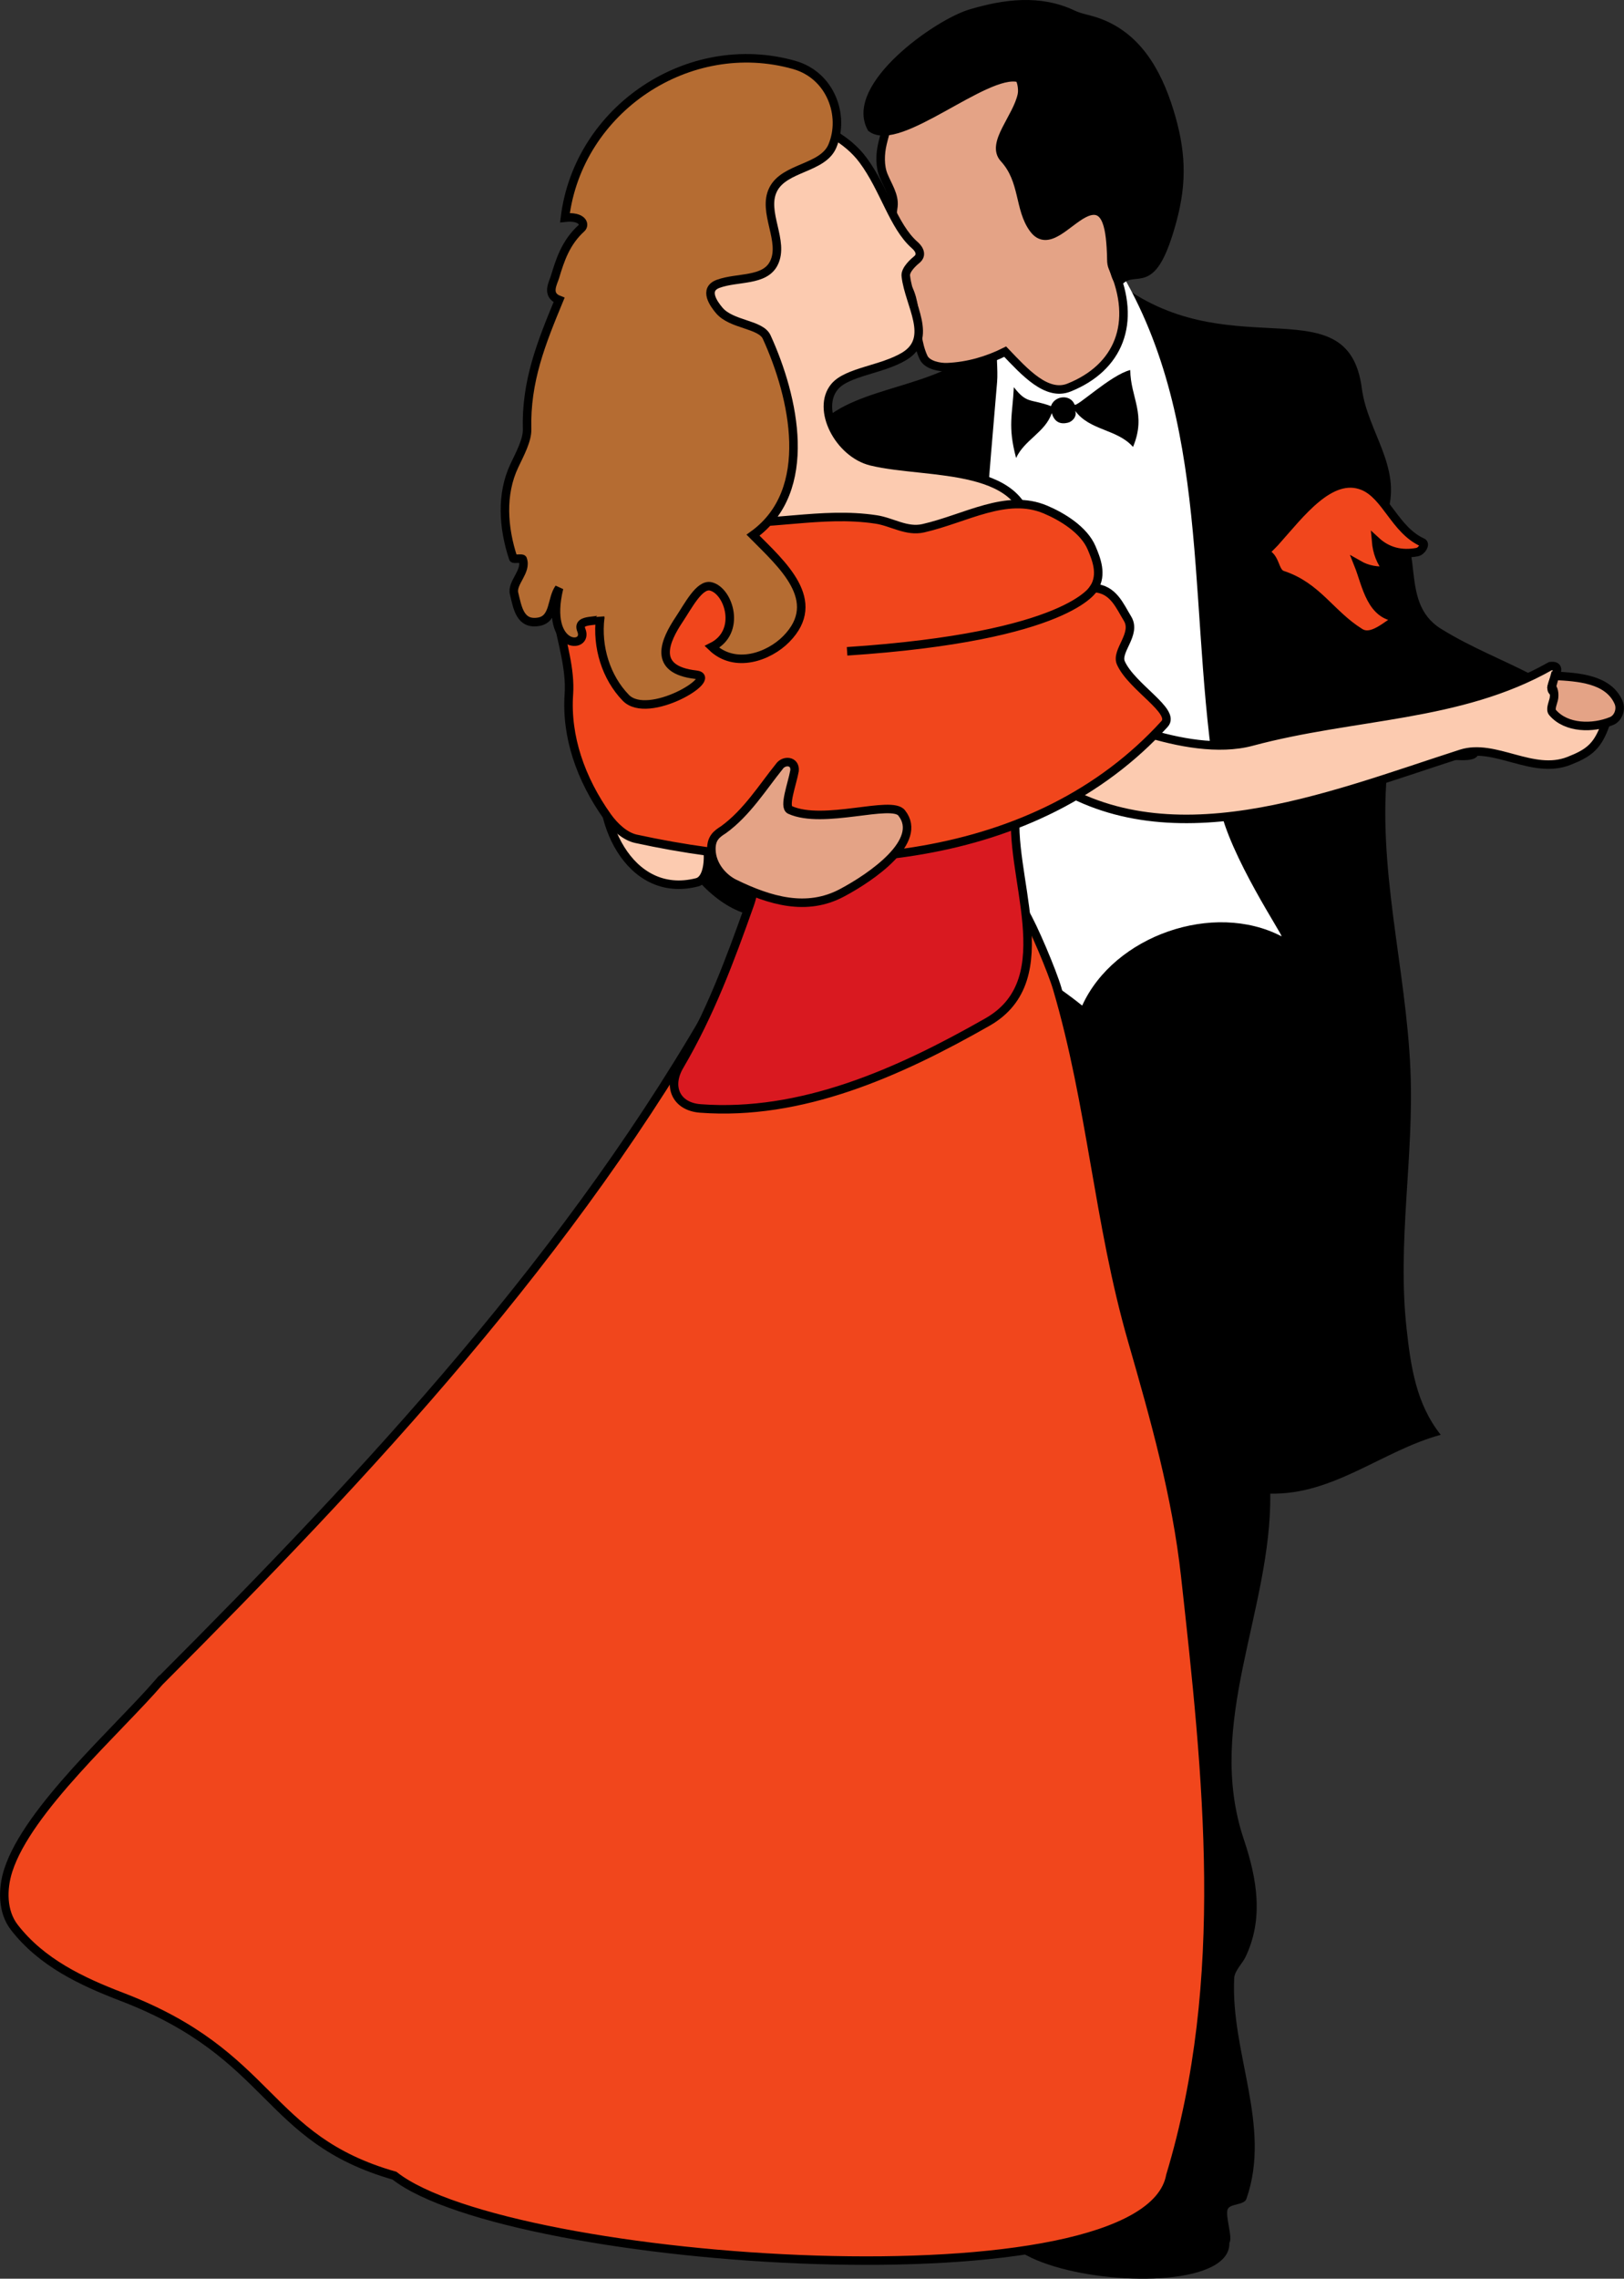 <svg xmlns="http://www.w3.org/2000/svg" width="190.646" height="267.405"><rect width="100%" height="100%" fill="#333333" stroke="none"/><path d="M132.227 33.885c12.926 8.91 26.067-.336 27.645 11.707.656 5.02 4.644 9.14 3.047 14.453 4.844 3.355.996 10.488 6.246 13.746 3.625 2.25 7.363 3.652 11.008 5.574-4.196 1.07-4.68 6.277-6.715 9.324-.668 1.004-3.633.211-5.703.395-1.04.094-3.63.14-4.836.629-1.313 12.082 2.148 23.832 2.656 35.855.434 10.219-1.578 20.168-.45 30.371.497 4.469 1.118 8.79 4.005 12.434-6.82 1.855-12.59 7.074-20.008 6.902.152 13.793-7.7 26.934-3.102 40.59 1.555 4.629 2.356 9.36.153 13.863-.309.637-1.242 1.563-1.285 2.383-.45 8.754 4.41 17.367 1.445 25.88-.211.812-1.906.565-2.207 1.25-.332.76.617 3.343.195 3.948.293 9.61-51.11 1.45-12.031-11.004-.274-14.523-11.262-24.629-14.57-38.824-2.407-10.316-8-4.601-9.653-14.683-3.652-22.247-5.082-43.438-6.926-65.461-.78-9.297-3.425-19.137-9.98-26.254-2.934 1.668-7.5-1.082-10.207-4.907-.941-1.332-1.309-5.109-1.035-5.69 1.488-3.188 2.14-5.063 3.172-8.192 4.078-12.332 5.98-25.32 11.808-36.594 2.985-5.777 12.012-5.531 18.067-9.238 2.629-1.606 5.726-3.297 7.175-6.45l12.086-2.007"/><path fill="#f1461c" d="M149.802 63.486c2.82-3.156 6.394-7.988 10.187-6.465 2.742 1.106 3.75 5.168 7 6.637.41.184-.086 1.031-.633 1.133-1.78.332-3.437-.028-4.816-1.297.113 1.289.523 2.457 1.379 3.45-1.219.12-2.375-.071-3.45-.688.946 2.363 1.454 6.175 4.833 6.207-1.532.879-3.23 2.652-4.645 1.773-3.473-2.164-5.004-5.418-9.105-6.762-1.016-.332-.739-2.199-2.121-2.601.46-.461.93-.89 1.37-1.387"/><path fill="none" stroke="#000" d="M149.802 63.486c2.82-3.156 6.394-7.988 10.187-6.465 2.742 1.106 3.75 5.168 7 6.637.41.184-.086 1.031-.633 1.133-1.78.332-3.437-.028-4.816-1.297.113 1.289.523 2.457 1.379 3.45-1.219.12-2.375-.071-3.45-.688.946 2.363 1.454 6.175 4.833 6.207-1.532.879-3.23 2.652-4.645 1.773-3.473-2.164-5.004-5.418-9.105-6.762-1.016-.332-.739-2.199-2.121-2.601.46-.461.93-.89 1.37-1.387zm0 0"/><path fill="#fff" d="M116.95 39.775c.82 1.653 6.191 5.926 8.672 4.703 4.293-2.117 1.992-11.316 6.25-12.035 10.703 18.625 7.305 40.781 11.285 62.055 1.098 5.851 7.672 15.582 7.27 15.37-7.957-4.136-19.649-.089-23.387 8.138-3.34-2.68-6.922-4.914-11.04-6.211-2.78-22.356-.87-44.524 1.052-66.961.12-1.418-.145-3.477-.043-5.16l-.059.101"/><path d="M119.016 45.435c1.559 2.004 1.918 1.32 4.36 2.223.414-1.25 2.273-1.43 2.77-.187.171.421 4.253-3.485 6.538-4.047.024 3.23 1.93 5.187.325 9.023-1.88-2.125-5.075-1.89-6.793-4.238.25.648-.317 1.27-.864 1.398-.804.192-1.55 0-1.882-1.133-.754 2.254-3.196 3.118-4.188 5.27-1-3.773-.422-5.004-.266-8.309"/><path fill="#e4a386" d="M107.622 8.654c-2.094 2.34-3.297 5.149-4.02 8.18-.293 1.226-.328 2.66.114 3.742.5 1.227 1.3 2.355 1.164 3.617-.223 2.067-.883 4.043-1.262 6.098-.266 1.426 1.313 1.742 1.918 2.226 2.55 2.024 1.418 6.297 2.883 9.438.422.906 1.945 1.172 2.785 1.133 2.41-.106 4.695-.766 6.8-1.82 2.282 2.39 4.868 5.265 7.489 4.214 5.813-2.324 8.016-7.574 5.152-14.058-1.05-2.38 2.848-6.871 3.516-9.684 0 0-9.695-21.137-18.063-17.312-8.367 3.82-8.476 4.226-8.476 4.226"/><path fill="none" stroke="#000" d="M107.622 8.654c-2.094 2.34-3.297 5.149-4.02 8.18-.293 1.226-.328 2.66.114 3.742.5 1.227 1.3 2.355 1.164 3.617-.223 2.067-.883 4.043-1.262 6.098-.266 1.426 1.313 1.742 1.918 2.226 2.55 2.024 1.418 6.297 2.883 9.438.422.906 1.945 1.172 2.785 1.133 2.41-.106 4.695-.766 6.8-1.82 2.282 2.39 4.868 5.265 7.489 4.214 5.813-2.324 8.016-7.574 5.152-14.058-1.05-2.38 2.848-6.871 3.516-9.684 0 0-9.695-21.137-18.063-17.312-8.367 3.82-8.476 4.226-8.476 4.226zm0 0"/><path d="M102.302 15.013c3.25 2.415 13.386-6.828 17.254-5.878.316.078.55 1.289.41 1.972-.559 2.719-3.707 5.73-2.106 7.477 2.41 2.625 1.719 5.914 3.477 8.281 1.64 2.211 3.867-.766 5.898-1.812 2.883-1.48 3.11 2.214 3.23 5.05.016.371.56 3.22 1.028 2.805 2.027-1.797 3.742 1.691 6.102-6.934 1.293-4.726 1.082-8.37-.32-12.93-1.466-4.75-3.907-8.933-8.614-10.507-.906-.305-1.898-.453-2.707-.84-3.902-1.855-8.04-1.281-11.969-.121-4.008 1.184-14.36 8.582-11.683 13.437"/><path fill="none" stroke="#000" d="M102.302 15.013c3.25 2.415 13.386-6.828 17.254-5.878.316.078.55 1.289.41 1.972-.559 2.719-3.707 5.73-2.106 7.477 2.41 2.625 1.719 5.914 3.477 8.281 1.64 2.211 3.867-.766 5.898-1.812 2.883-1.48 3.11 2.214 3.23 5.05.016.371.56 3.22 1.028 2.805 2.027-1.797 3.742 1.691 6.102-6.934 1.293-4.726 1.082-8.37-.32-12.93-1.466-4.75-3.907-8.933-8.614-10.507-.906-.305-1.898-.453-2.707-.84-3.902-1.855-8.04-1.281-11.969-.121-4.008 1.184-14.36 8.582-11.683 13.437zm0 0"/><path fill="#fccbb0" d="M71.15 89.713c-1.548 6.015 2.558 15.898 10.671 13.828 1.985-.508 1.512-5.977-.195-8.637-2.117-3.293-10.707-4.96-10.477-5.191"/><path fill="none" stroke="#000" d="M71.15 89.713c-1.548 6.015 2.558 15.898 10.671 13.828 1.985-.508 1.512-5.977-.195-8.637-2.117-3.293-10.707-4.96-10.477-5.191zm0 0"/><path fill="#f1461c" d="M18.712 197.353c24.527-24.547 48.734-50.465 65.808-80.902l35.707-9.488c1.082 1.761 3.305 7.078 3.875 9.023 4.047 13.746 4.836 27.504 8.79 41.254 2.683 9.328 5.203 18.227 6.253 27.73 2.606 23.547 5.211 47.25-1.754 70.344-2.875 15.754-77.625 10.578-91.082 0-15.293-4.37-14.144-14.144-31.984-20.98-4.762-1.824-9.441-4.028-12.648-8.168-1.418-1.828-1.41-4.492-.711-6.668 2.293-7.164 12.898-16.516 17.746-22.145"/><path fill="none" stroke="#000" d="M18.712 197.353c24.527-24.547 48.734-50.465 65.808-80.902l35.707-9.488c1.082 1.761 3.305 7.078 3.875 9.023 4.047 13.746 4.836 27.504 8.79 41.254 2.683 9.328 5.203 18.227 6.253 27.73 2.606 23.547 5.211 47.25-1.754 70.344-2.875 15.754-77.625 10.578-91.082 0-15.293-4.37-14.144-14.144-31.984-20.98-4.762-1.824-9.441-4.028-12.648-8.168-1.418-1.828-1.41-4.492-.711-6.668 2.293-7.164 12.898-16.516 17.746-22.145Zm0 0"/><path fill="#fccbb0" d="M134.384 85.928c3.843 1.199 8.675 2.148 12.558 1.101 12.059-3.238 24.383-2.812 35.051-8.855 2.223-.258-1.152 2.988.773 3.136 3.102.243 7.07.364 5.489 4.25-.867 2.133-1.856 2.86-4.074 3.73-4.262 1.677-8.68-2.116-12.668-.835-15.809 5.09-34.645 12.848-49.086 2.648l11.957-5.175"/><path fill="none" stroke="#000" d="M134.384 85.928c3.843 1.199 8.675 2.148 12.558 1.101 12.059-3.238 24.383-2.812 35.051-8.855 2.223-.258-1.152 2.988.773 3.136 3.102.243 7.07.364 5.489 4.25-.867 2.133-1.856 2.86-4.074 3.73-4.262 1.677-8.68-2.116-12.668-.835-15.809 5.09-34.645 12.848-49.086 2.648zm0 0"/><path fill="#d91920" d="M119.31 94.572c-1.172 7.945 5.535 20.277-3.387 25.363-10.512 5.989-21.867 11.024-33.707 10.141-2.82-.21-3.887-2.531-2.453-4.977 3.613-6.164 5.93-12.414 8.253-18.96 1.176-3.31.489-7.68 1.325-10.641 2.422-8.582 14.07-9.516 22.578-11.766 3.148-.836 7.035-1.054 9.25.867 1.652 1.43-1.543 7.465-1.86 9.973"/><path fill="none" stroke="#000" d="M119.31 94.572c-1.172 7.945 5.535 20.277-3.387 25.363-10.512 5.989-21.867 11.024-33.707 10.141-2.82-.21-3.887-2.531-2.453-4.977 3.613-6.164 5.93-12.414 8.253-18.96 1.176-3.31.489-7.68 1.325-10.641 2.422-8.582 14.07-9.516 22.578-11.766 3.148-.836 7.035-1.054 9.25.867 1.652 1.43-1.543 7.465-1.86 9.973zm0 0"/><path fill="#fccbb0" d="M120.829 63.494c.45-9.328-11.863-7.738-18.535-9.352-3.817-.925-6.516-6.152-4.317-8.77 1.477-1.76 5.555-1.976 8.184-3.566 3.48-2.113.57-6.027.18-9.363-.145-.789 1.004-1.754 1.347-2.035.364-.32.516-.926-.328-1.668-2.476-2.172-3.55-6.586-6.047-9.95-1.828-2.468-4.625-3.741-7.394-4.976 0 0-16.184 13.598-13.883 22.223 2.297 8.625 6.61 27.172 10.492 27.457 3.883.289 30.301 0 30.301 0"/><path fill="none" stroke="#000" d="M120.829 63.494c.45-9.328-11.863-7.738-18.535-9.352-3.817-.925-6.516-6.152-4.317-8.77 1.477-1.76 5.555-1.976 8.184-3.566 3.48-2.113.57-6.027.18-9.363-.145-.789 1.004-1.754 1.347-2.035.364-.32.516-.926-.328-1.668-2.476-2.172-3.55-6.586-6.047-9.95-1.828-2.468-4.625-3.741-7.394-4.976 0 0-16.184 13.598-13.883 22.223 2.297 8.625 6.61 27.172 10.492 27.457 3.883.289 30.301 0 30.301 0zm0 0"/><path fill="#f1461c" d="M83.524 61.232c6.645.637 12.844-1.261 19.332-.273 1.864.281 3.57 1.476 5.528 1.031 4.988-1.137 9.738-4.133 14.332-2.2 1.96.825 4.535 2.38 5.433 4.509.54 1.277 1.293 3.105.27 4.714 2.27.086 3.035 2.11 3.937 3.575 1.125 1.824-1.41 3.797-.77 5.215 1.274 2.835 6.481 5.664 5.126 7.152-15.121 16.605-39.844 18.312-62.055 13.476-1.293-.28-2.52-1.425-3.363-2.609-3.14-4.422-4.856-9.406-4.512-14.355.406-5.875-3.95-12.211.027-16.868 2.614-3.058 11.93-3.62 16.715-3.367"/><path fill="none" stroke="#000" d="M83.524 61.232c6.645.637 12.844-1.261 19.332-.273 1.864.281 3.57 1.476 5.528 1.031 4.988-1.137 9.738-4.133 14.332-2.2 1.96.825 4.535 2.38 5.433 4.509.54 1.277 1.293 3.105.27 4.714 2.27.086 3.035 2.11 3.937 3.575 1.125 1.824-1.41 3.797-.77 5.215 1.274 2.835 6.481 5.664 5.126 7.152-15.121 16.605-39.844 18.312-62.055 13.476-1.293-.28-2.52-1.425-3.363-2.609-3.14-4.422-4.856-9.406-4.512-14.355.406-5.875-3.95-12.211.027-16.868 2.614-3.058 11.93-3.62 16.715-3.367zm0 0"/><path fill="#b56c32" d="M93.227 7.619c4.317 1.223 5.973 5.984 4.496 9.504-1.128 2.695-5.636 2.469-6.96 5.117-1.329 2.648 1.394 6.07.074 8.66-1.086 2.133-4.262 1.582-6.516 2.403-1.793.652-.5 2.402.117 3.128 1.453 1.711 4.864 1.582 5.567 3.125 3.21 7.028 5.703 18.02-1.606 23.247 3.387 3.421 8.336 7.687 3.903 12.187-2.04 2.074-6.032 3.523-8.73.926 3.515-1.746 2.01-6.574-.122-7.102-1.336-.332-2.668 2.309-3.707 3.86-1.633 2.449-3.3 5.914 1.969 6.504 2.804.316-5.621 5.402-8.246 2.707-2.309-2.38-3.434-5.95-3.004-9.422.187.672-2.844-.035-2.219 1.48.938 2.274-4.379 2.344-2.613-4.93-.91 1.27-.524 3.63-2.39 3.95-2.169.37-2.474-1.578-2.892-3.317-.308-1.273 1.547-2.593 1.008-4.03-.058-.153-1.058.042-1.105-.099-1.192-3.586-1.453-7.53.129-10.867.66-1.39 1.527-3 1.496-4.258-.156-5.656 1.687-10.191 3.754-15.191-1.547-.59-.692-1.992-.48-2.695.605-2.02 1.277-4.067 3.109-5.727.468-.426.117-1.457-1.938-1.234 1.563-12.746 14.55-21.418 26.906-17.926"/><path fill="none" stroke="#000" d="M93.227 7.619c4.317 1.223 5.973 5.984 4.496 9.504-1.128 2.695-5.636 2.469-6.96 5.117-1.329 2.648 1.394 6.07.074 8.66-1.086 2.133-4.262 1.582-6.516 2.403-1.793.652-.5 2.402.117 3.128 1.453 1.711 4.864 1.582 5.567 3.125 3.21 7.028 5.703 18.02-1.606 23.247 3.387 3.421 8.336 7.687 3.903 12.187-2.04 2.074-6.032 3.523-8.73.926 3.515-1.746 2.01-6.574-.122-7.102-1.336-.332-2.668 2.309-3.707 3.86-1.633 2.449-3.3 5.914 1.969 6.504 2.804.316-5.621 5.402-8.246 2.707-2.309-2.38-3.434-5.95-3.004-9.422.187.672-2.844-.035-2.219 1.48.938 2.274-4.379 2.344-2.613-4.93-.91 1.27-.524 3.63-2.39 3.95-2.169.37-2.474-1.578-2.892-3.317-.308-1.273 1.547-2.593 1.008-4.03-.058-.153-1.058.042-1.105-.099-1.192-3.586-1.453-7.53.129-10.867.66-1.39 1.527-3 1.496-4.258-.156-5.656 1.687-10.191 3.754-15.191-1.547-.59-.692-1.992-.48-2.695.605-2.02 1.277-4.067 3.109-5.727.468-.426.117-1.457-1.938-1.234 1.563-12.746 14.55-21.418 26.906-17.926zm35.192 61.394s-2.817 5.696-28.977 7.418"/><path fill="#e4a386" d="M182.169 80.6c.324.402.32 1.101.222 1.496-.136.542-.425 1.175-.132 1.515 1.617 1.89 4.734 1.899 6.922 1.004.8-.324 1.171-1.39.828-2.187-1.203-2.778-4.813-2.977-7.48-3.122l-.36 1.293"/><path fill="none" stroke="#000" d="M182.169 80.6c.324.402.32 1.101.222 1.496-.136.542-.425 1.175-.132 1.515 1.617 1.89 4.734 1.899 6.922 1.004.8-.324 1.171-1.39.828-2.187-1.203-2.778-4.813-2.977-7.48-3.122zm0 0"/><path fill="#e4a386" d="M84.927 97.369c2.742-1.98 4.625-5.027 6.543-7.402.539-.82 1.918-.73 1.804.472-.281 1.578-1.316 4.246-.539 4.602 3.942 1.789 11.969-1.207 13.121.37 2.61 3.278-3.539 7.52-7.035 9.372-4.133 2.191-8.418.938-12.605-1.102-1.274-.62-2.668-2.101-2.707-3.98-.028-1.36.636-1.836 1.418-2.332"/><path fill="none" stroke="#000" d="M84.927 97.369c2.742-1.98 4.625-5.027 6.543-7.402.539-.82 1.918-.73 1.804.472-.281 1.578-1.316 4.246-.539 4.602 3.942 1.789 11.969-1.207 13.121.37 2.61 3.278-3.539 7.52-7.035 9.372-4.133 2.191-8.418.938-12.605-1.102-1.274-.62-2.668-2.101-2.707-3.98-.028-1.36.636-1.836 1.418-2.332zm0 0"/></svg>
